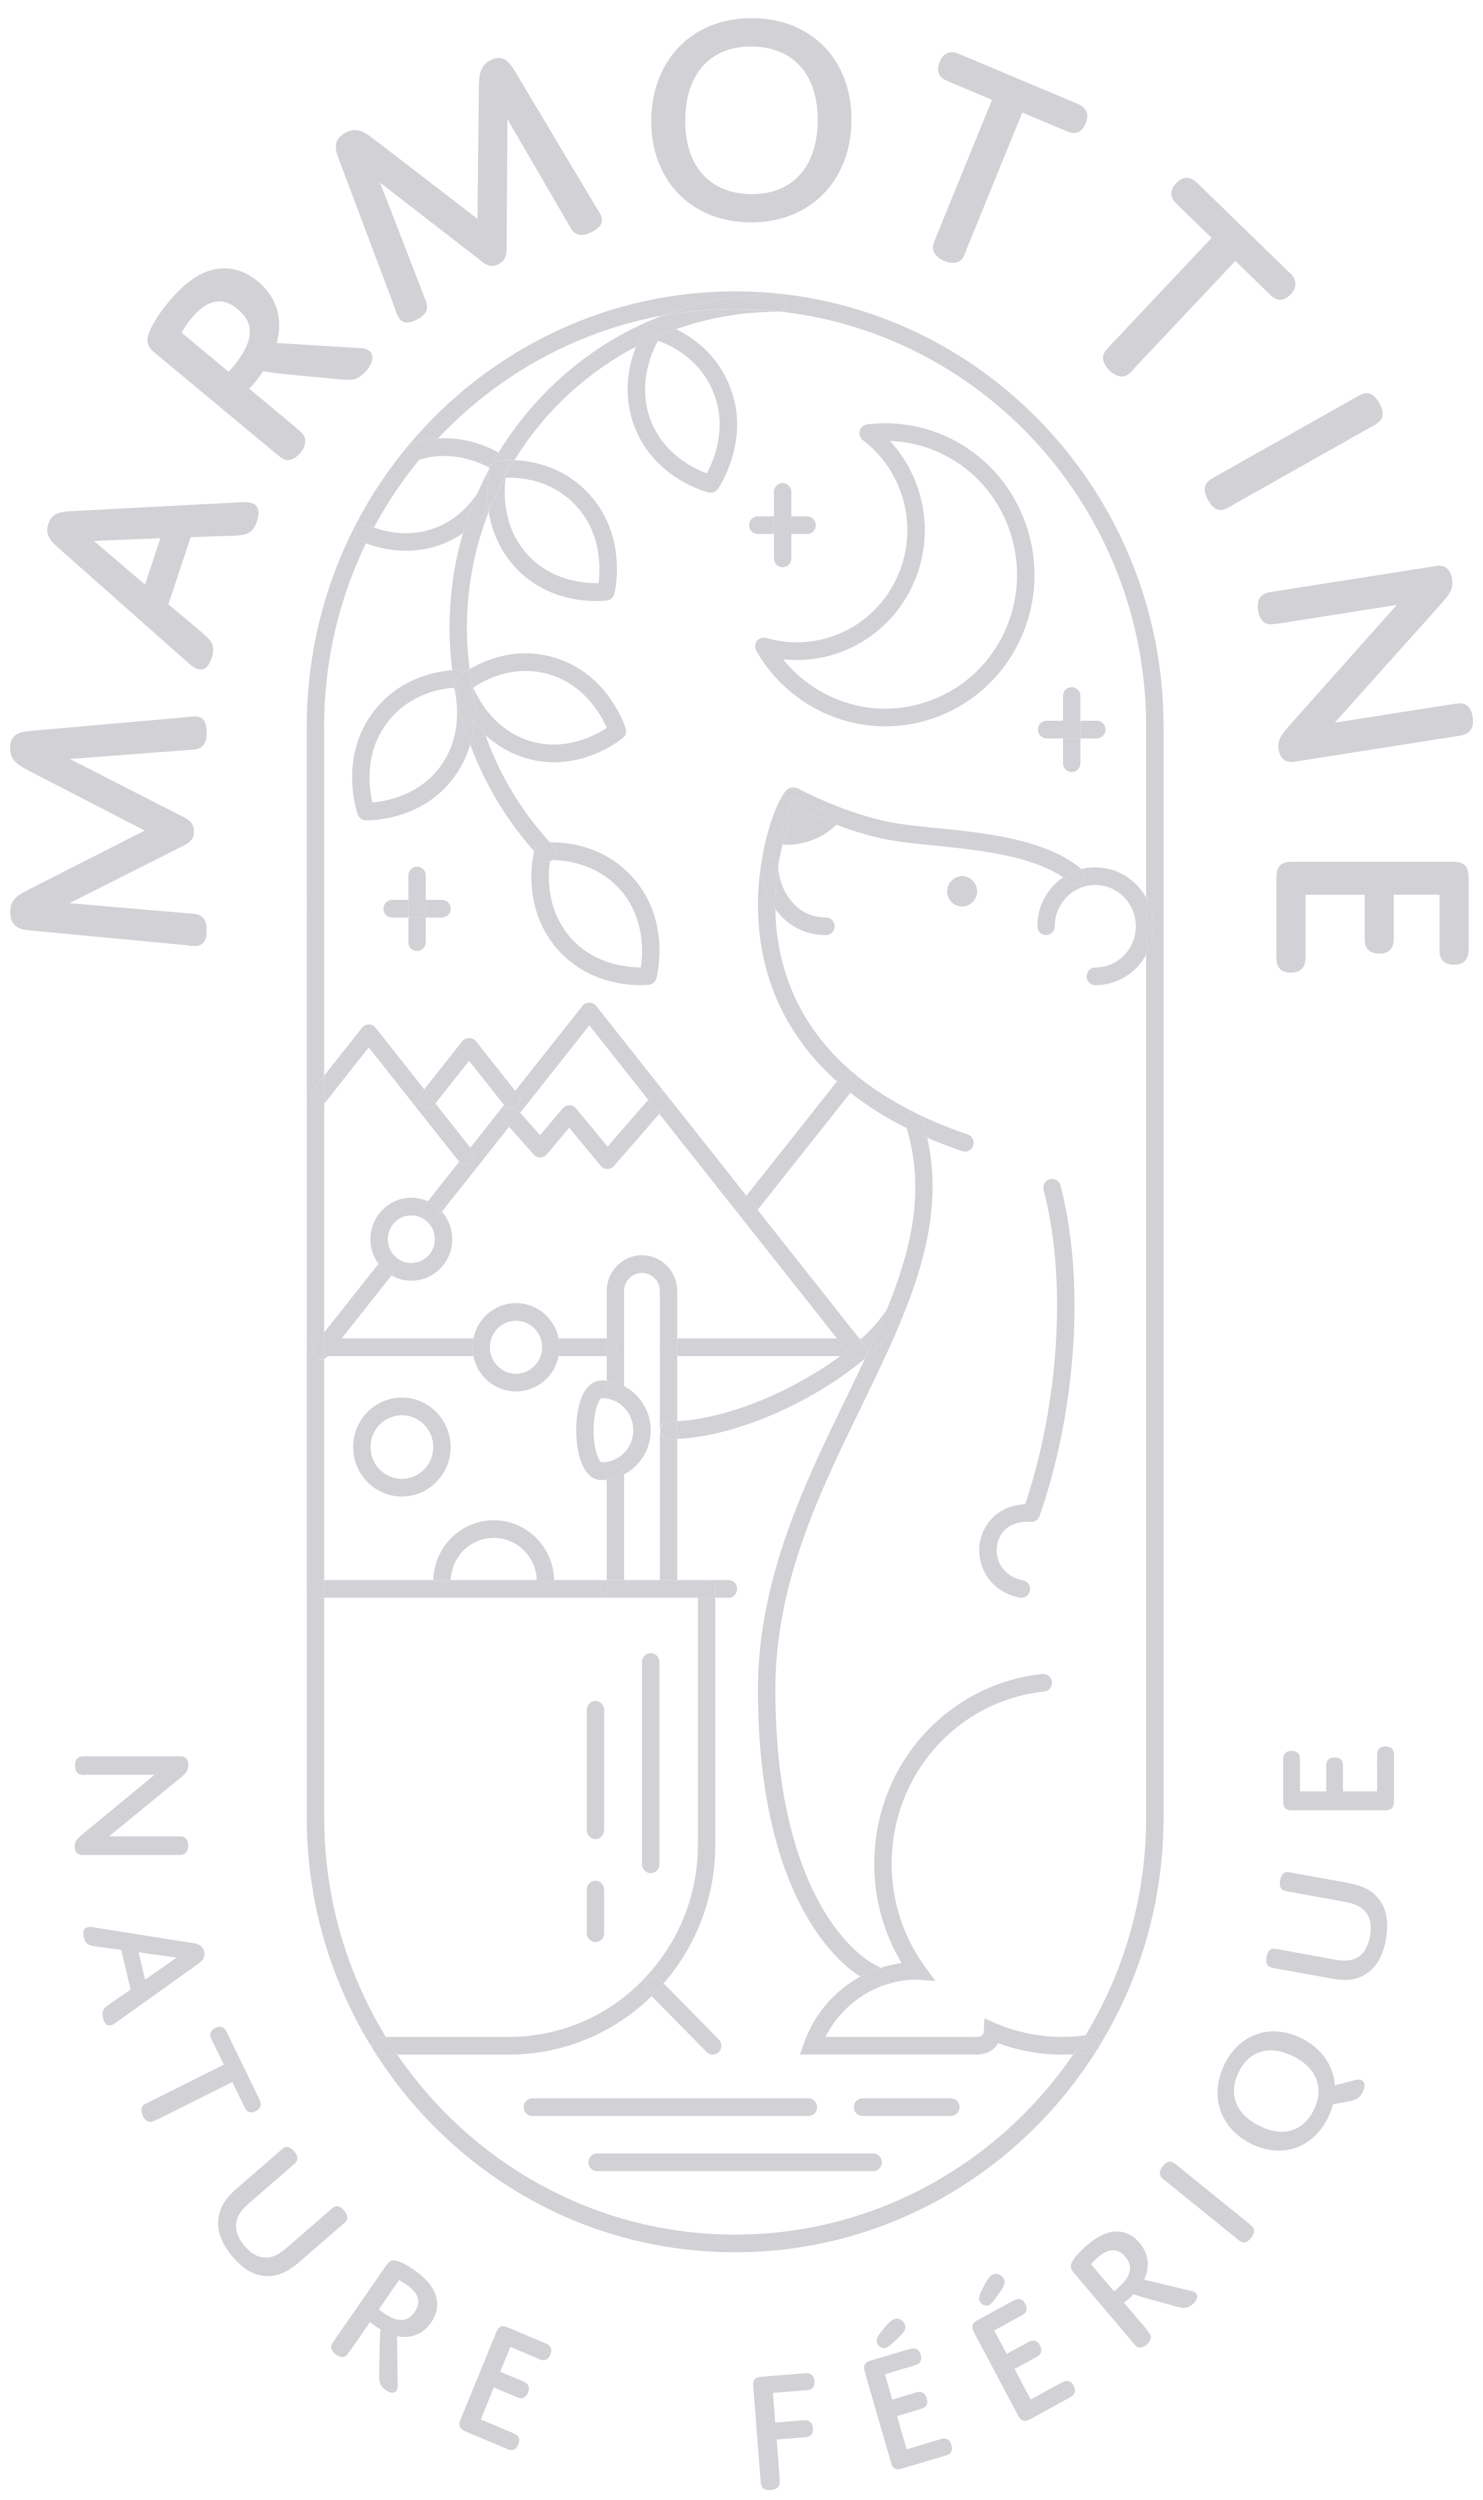 <svg xmlns="http://www.w3.org/2000/svg" width="70" height="118" fill="none"><g fill="#D2D2D6" clip-path="url(#a)"><path d="M1.33 36.36c-.476-.256-.854-.468-.854-1.051 0-.2.044-.44.241-.601.126-.1.296-.172.728-.211l7.26-.64c.153-.017.377-.044.52-.044.323 0 .53.211.53.756s-.207.784-.629.812l-5.83.44 5.157 2.635c.405.2.7.328.7.795 0 .429-.279.568-.7.768l-5.174 2.608 5.847.5c.405.028.63.229.63.796 0 .511-.197.728-.559.728a3.64 3.64 0 0 1-.449-.044l-7.33-.695c-.28-.028-.559-.073-.728-.256-.115-.111-.208-.312-.208-.612 0-.584.339-.784.854-1.05L6.832 39.2l-5.496-2.836-.006-.005zM9 25.354l-1.051 3.17 1.632 1.368c.366.322.613.556.41 1.162-.159.473-.394.617-.69.517-.104-.039-.202-.1-.4-.272l-6.038-5.345c-.46-.4-.761-.695-.58-1.234.175-.528.585-.567 1.188-.6l7.949-.418c.18-.01.356 0 .476.045.29.1.389.389.23.862-.18.556-.481.645-1.024.673l-2.107.072H9zM6.843 27.59l.728-2.186-3.137.128 2.41 2.058zm7.15-7.38c.208.172.356.3.405.484.039.2-.016.428-.202.656-.197.245-.422.367-.624.367-.192-.011-.34-.14-.548-.311l-5.639-4.688c-.334-.279-.586-.49-.3-1.135.13-.295.393-.74.804-1.246.454-.561 1.04-1.156 1.719-1.457.87-.383 1.768-.261 2.568.406.886.74 1.199 1.769.881 2.903l4.008.245c.448.028.766.4.251 1.034-.4.495-.728.479-1.22.44l-2.563-.24c-.574-.055-1.111-.15-1.111-.15s-.131.206-.34.467a2.596 2.596 0 0 1-.323.356l2.234 1.858v.01zm-3.203-2.664s.126-.133.28-.322c.81-1.001 1.04-1.897.159-2.625-.865-.723-1.61-.295-2.234.478a4.938 4.938 0 0 0-.427.617l2.223 1.852zM22.605 4.088c.017-.545.038-.984.553-1.246.175-.088.41-.155.635-.05.143.073.28.195.51.568l3.782 6.328c.082.134.208.328.269.45.142.295.049.579-.433.818-.482.24-.783.156-.996-.217l-2.973-5.116-.038 5.862c0 .456.021.784-.395.99-.377.188-.624 0-.99-.301L17.94 8.62l2.146 5.545c.153.384.076.673-.427.929-.455.228-.729.144-.887-.19a3.163 3.163 0 0 1-.159-.428l-2.628-6.984c-.098-.267-.186-.54-.098-.779.049-.15.18-.328.449-.462.514-.255.837-.038 1.308.312l4.894 3.765.066-6.256v.016zM35.575.857c2.874.05 4.664 2.13 4.615 4.877-.044 2.803-1.96 4.81-4.834 4.76-2.874-.05-4.665-2.13-4.615-4.877.049-2.802 1.96-4.81 4.834-4.76zm-.148 8.303c1.933.033 3.132-1.23 3.17-3.409.038-2.219-1.15-3.526-3.082-3.554-1.933-.033-3.132 1.23-3.17 3.41-.038 2.218 1.15 3.525 3.082 3.553zm10.194 2.642c-.104.25-.175.434-.34.534-.175.094-.432.094-.706-.017-.284-.122-.465-.306-.525-.5-.044-.19.033-.373.131-.623l2.644-6.485-1.992-.84c-.22-.094-.378-.155-.477-.322-.093-.144-.115-.356 0-.634s.269-.395.433-.434c.186-.044.345.006.564.1l5.436 2.286c.208.09.356.167.455.334.093.144.12.345.005.617-.115.278-.274.412-.438.445-.186.045-.34-.022-.547-.106l-2.01-.845-2.644 6.484.011.006zm7.916 5.594c-.186.195-.317.34-.509.373-.197.022-.438-.072-.651-.278-.225-.217-.329-.456-.312-.656.027-.195.158-.334.345-.534l4.779-5.072-1.56-1.518c-.17-.167-.296-.284-.329-.478-.033-.173.022-.373.225-.59.202-.217.388-.272.558-.245.186.028.318.134.493.3l4.254 4.133c.164.155.273.283.306.478.033.172-.01.361-.213.578-.203.217-.4.284-.57.256-.186-.028-.312-.145-.47-.3l-1.572-1.524-4.78 5.072.006.005zm4.621 6.462c-.23.133-.416.234-.607.211-.198-.033-.373-.183-.526-.467-.164-.3-.192-.528-.12-.717.082-.178.262-.278.498-.412l6.58-3.709c.23-.133.406-.228.592-.206.197.034.372.184.536.479.159.283.186.511.11.7-.082.178-.252.273-.487.406l-6.581 3.71.005.005zm2.195 5.567c-.262.04-.454.072-.624-.017-.17-.088-.3-.283-.344-.595-.05-.322.016-.55.153-.683.137-.14.328-.167.591-.212l7.676-1.207c.4-.06.662.156.733.618.082.534-.191.795-.613 1.279l-4.922 5.5 5.552-.873c.262-.04.443-.067.613.016.17.084.301.284.345.595.049.323-.017.534-.154.673-.136.14-.312.178-.574.223l-7.703 1.212c-.4.061-.663-.156-.729-.59-.07-.461.16-.728.608-1.234l4.966-5.578-5.568.879-.006-.006zm5.437 12.808v1.98c0 .227-.017.4-.126.555-.099.145-.268.24-.558.24-.29 0-.477-.1-.575-.24-.115-.155-.115-.328-.115-.556v-1.98h-2.792v2.876c0 .228-.017.4-.126.556-.099.144-.268.244-.559.244-.29 0-.476-.1-.575-.244-.114-.156-.114-.328-.114-.556v-3.676c0-.568.224-.757.744-.757h7.583c.547 0 .744.212.744.757v3.303c0 .228-.016.4-.126.556-.098.145-.268.24-.558.24-.29 0-.477-.1-.575-.24-.115-.156-.115-.328-.115-.556v-2.508H65.79v.006zM4.045 83.774c-.153 0-.268 0-.355-.067-.088-.067-.148-.189-.148-.372 0-.184.055-.312.148-.379.087-.066.202-.066.355-.066h4.479c.235 0 .367.15.367.417 0 .311-.181.433-.46.673l-3.285 2.69h3.241c.153 0 .257 0 .345.067.087.067.148.189.148.373 0 .183-.055.305-.148.367-.088.066-.192.072-.345.072H3.892c-.235 0-.367-.15-.367-.4 0-.273.154-.4.455-.651l3.318-2.736H4.045v.01zM6.165 93.9l-.444-1.874-1.21-.161c-.274-.045-.47-.078-.553-.44-.065-.278.006-.422.18-.467a.671.671 0 0 1 .275.006l4.566.723c.344.05.58.1.657.423.076.311-.115.461-.4.661L5.48 95.457a.806.806 0 0 1-.246.128c-.175.045-.307-.066-.372-.344-.077-.329.038-.468.295-.646l1.008-.695zm.377-1.763.307 1.296 1.489-1.04-1.801-.25.005-.006zm.843 7.908c-.137.067-.24.123-.345.1-.11-.027-.224-.127-.295-.278-.077-.16-.088-.311-.044-.417.05-.1.153-.15.29-.217l3.575-1.79-.553-1.135c-.06-.122-.104-.211-.082-.322.016-.1.082-.2.235-.273.154-.078.263-.066.35-.022.1.05.149.139.209.261l1.5 3.092c.055.117.093.212.077.323-.017.1-.077.194-.23.272-.154.078-.274.073-.356.023-.099-.05-.143-.14-.197-.256l-.553-1.14-3.575 1.79-.006-.011zm5.18 6.507c.449-.011.793-.311 1.056-.539l1.96-1.702c.115-.1.203-.178.312-.183.115 0 .23.061.35.205.121.145.165.267.143.384-.027.111-.11.184-.23.284l-1.916 1.662c-.389.334-.893.773-1.615.762-.548 0-1.106-.272-1.659-.934-.586-.701-.728-1.296-.651-1.813.104-.728.558-1.123.99-1.501l1.917-1.663c.114-.1.202-.178.312-.184.115 0 .23.061.355.212.12.144.165.267.143.383-.027.112-.11.184-.23.284l-1.96 1.702c-.263.228-.608.528-.69.978-.055.351.071.729.389 1.107.323.378.662.562 1.013.556h.01zm3.941 4.421c-.087.128-.153.223-.257.256-.11.034-.24.006-.383-.094-.148-.106-.225-.234-.236-.351 0-.111.066-.205.154-.333l2.42-3.493c.142-.205.251-.361.63-.222.174.061.432.2.738.417.34.239.701.562.898.945.252.49.225 1.024-.12 1.519-.384.55-.953.778-1.61.639l.033 2.352c0 .267-.192.462-.575.189-.296-.211-.301-.405-.301-.695l.027-1.507c.006-.339.039-.656.039-.656s-.12-.067-.28-.178a1.373 1.373 0 0 1-.213-.172l-.958 1.384h-.006zm1.375-1.985s.082.067.191.15c.602.428 1.117.529 1.495-.016.372-.54.098-.957-.367-1.285-.192-.139-.367-.222-.367-.222l-.952 1.379v-.006zm5.737 2.953 1.04.439c.12.05.208.095.263.189.055.084.066.2 0 .356-.066.161-.159.234-.252.256-.11.028-.197-.011-.317-.061l-1.04-.44-.62 1.508 1.512.639c.12.05.208.095.262.189.055.084.066.2 0 .356-.065.156-.158.234-.251.256-.11.028-.198-.011-.318-.061l-1.927-.812c-.301-.128-.345-.289-.23-.567l1.68-4.105c.121-.294.28-.356.56-.233l1.735.734c.12.05.208.094.262.189.055.083.066.2 0 .356-.065.156-.158.233-.251.256-.11.028-.197-.011-.318-.061l-1.314-.557-.482 1.168.006.006zm13.178 5.038c.01.156.022.273-.039.367-.066.095-.197.161-.367.178-.175.017-.317-.033-.4-.117-.07-.083-.081-.2-.092-.356l-.345-4.448c-.022-.273.098-.401.4-.429l2.009-.161c.131-.011.224-.011.317.05.088.05.148.145.164.317.011.173-.032.284-.109.345-.082.072-.18.078-.312.089l-1.538.122.109 1.402 1.297-.106c.132-.011.225-.011.318.05.088.05.148.145.164.317.017.172-.032.284-.11.345-.081.072-.18.078-.306.089l-1.297.105.142 1.836-.005.005zm5.321-3.726 1.079-.323c.126-.039.219-.056.323-.017.093.034.175.112.224.278.05.167.022.284-.038.362-.066.089-.159.117-.285.156l-1.078.322.454 1.568 1.566-.467c.126-.039.219-.055.323-.016.093.033.175.111.224.278.05.166.022.283-.038.361-.066.089-.159.117-.285.156l-2.004.595c-.312.094-.449 0-.53-.295l-1.233-4.265c-.087-.306 0-.451.29-.54l1.802-.534c.126-.039.219-.055.323-.016.093.033.175.111.224.278.05.167.022.283-.038.361-.066.089-.159.117-.285.156l-1.363.406.35 1.212-.005-.016zm.225-2.859c-.329.312-.455.389-.537.417-.18.056-.356-.067-.41-.256-.05-.172.032-.3.306-.639.219-.273.367-.417.531-.467.263-.078.444.139.493.3.054.195-.077.356-.378.645h-.005zm5.168.707.99-.54c.116-.061.203-.1.313-.089.098.012.191.073.273.223.083.15.083.272.039.361-.05.1-.132.15-.247.212l-.99.539.76 1.44 1.44-.784c.115-.061.203-.1.312-.089.099.011.192.073.274.223.082.15.082.272.038.361-.049.1-.131.15-.246.212l-1.834 1.006c-.285.156-.438.089-.58-.178l-2.075-3.909c-.148-.284-.099-.44.175-.59l1.653-.901c.115-.061.203-.1.312-.089.099.011.192.073.274.223.082.15.082.272.038.361-.049.1-.13.15-.246.212l-1.254.684.592 1.112h-.011zm-.367-2.842c-.257.378-.361.478-.438.523-.164.089-.361.011-.454-.161-.083-.162-.033-.301.17-.69.158-.311.273-.484.42-.567.242-.134.466.044.543.189.098.178 0 .361-.241.706zm6.997 1.718c.098.117.175.206.18.317 0 .117-.055.24-.18.351-.137.117-.274.167-.39.144-.109-.027-.18-.111-.278-.233l-2.743-3.237c-.164-.194-.285-.333-.06-.673.104-.155.295-.378.58-.628.312-.273.706-.551 1.117-.656.53-.128 1.029.033 1.418.489.432.512.509 1.129.219 1.741l2.255.539c.252.061.394.3.044.612-.274.239-.46.2-.739.128l-1.434-.395c-.318-.089-.62-.2-.62-.2s-.092.105-.24.233-.219.167-.219.167l1.09 1.279v.022zm-1.56-1.835s.081-.061.185-.155c.559-.49.778-.974.35-1.474-.42-.495-.886-.328-1.313.044a2.96 2.96 0 0 0-.301.312l1.084 1.273h-.006zm6.361-3.203c.12.095.214.173.246.284.022.117-.016.239-.131.389-.12.156-.235.223-.35.223-.11 0-.203-.084-.323-.178l-3.395-2.747c-.12-.095-.208-.167-.235-.279-.022-.116.01-.239.137-.394.115-.15.23-.212.345-.217.11 0 .197.078.317.172l3.395 2.747h-.006zm-1.15-7.497c.734-1.507 2.245-1.94 3.646-1.24.942.473 1.506 1.285 1.572 2.219l.766-.2c.28-.073.405-.09.493-.045.142.073.208.24.055.556-.148.312-.34.39-.756.462l-.646.122s-.071.295-.23.617c-.734 1.508-2.245 1.941-3.646 1.241-1.43-.718-1.988-2.225-1.248-3.737l-.006.005zm4.227 2.13c.492-1.018.142-1.963-.97-2.52-1.133-.566-2.09-.26-2.584.757-.492 1.018-.142 1.963.97 2.519 1.133.568 2.09.262 2.584-.756zm2.431-9.342c-.29-.345-.74-.428-1.079-.49l-2.54-.461c-.153-.028-.263-.05-.34-.128-.076-.089-.098-.217-.065-.406.033-.184.104-.3.202-.356.099-.05.209-.028.362 0l2.485.45c.504.095 1.155.212 1.604.785.345.428.488 1.04.34 1.896-.159.907-.526 1.39-.97 1.663-.618.378-1.204.272-1.773.167l-2.486-.45c-.153-.029-.262-.05-.339-.129-.077-.089-.099-.217-.066-.411.033-.184.104-.3.203-.356.098-.05.208-.028.361 0l2.54.461c.34.062.789.145 1.183-.077.301-.178.51-.518.597-1.013.087-.495.005-.873-.214-1.15l-.005.005zm-1.851-5.683v-1.14c0-.134.005-.228.071-.323.055-.083.154-.139.323-.139.17 0 .274.056.334.14.066.088.066.188.066.322v1.14h1.61V82.89c0-.134.005-.228.07-.323.055-.083.154-.139.324-.139s.273.056.334.14c.065.088.065.188.065.322v2.118c0 .329-.131.434-.427.434h-4.374c-.318 0-.427-.122-.427-.433V83.1c0-.133.005-.228.071-.323.055-.083.153-.139.323-.139s.274.056.334.14c.066.088.066.189.066.322v1.446h1.248-.011zM54.922 34.29v51.474c0 3.971-1.111 7.68-3.044 10.822a.397.397 0 0 0 .022-.211.407.407 0 0 0-.47-.345c-.066.011-.127.022-.192.028A19.793 19.793 0 0 0 54.1 85.764V45.051c.214-.395.334-.85.334-1.334 0-.484-.12-.94-.334-1.335v-8.091c0-10.144-7.582-18.519-17.295-19.587a.416.416 0 0 0-.087-.823v-.027c10.205 1.034 18.203 9.804 18.203 20.437z"/><path d="M54.101 42.382c.214.395.334.856.334 1.335 0 .478-.12.94-.334 1.334v-2.669z"/><path d="M54.101 42.382v2.669a2.732 2.732 0 0 1-2.398 1.446c-.23 0-.41-.19-.41-.417 0-.228.18-.417.41-.417 1.051 0 1.91-.873 1.91-1.947 0-1.073-.859-1.946-1.91-1.946s-1.916.873-1.916 1.946a.413.413 0 0 1-.41.417.413.413 0 0 1-.411-.417 2.77 2.77 0 0 1 1.22-2.308c.127.084.242.173.351.267a.415.415 0 0 0 .531-.64c-.005-.005-.016-.01-.022-.016a2.63 2.63 0 0 1 .657-.083 2.73 2.73 0 0 1 2.398 1.446zM51.9 96.375a.396.396 0 0 1-.021.211c-.033.056-.06.1-.094.15a.4.4 0 0 1-.224.117 7.93 7.93 0 0 1-.898.1c.203-.294.394-.59.575-.895.066-.006.126-.017.192-.028a.407.407 0 0 1 .47.345zm-.114.361.093-.144a.313.313 0 0 1-.093.144zm-.017-62.718c.224 0 .41.184.41.417a.413.413 0 0 1-.41.418h-.772v-.835h.772z"/><path d="M51.56 96.853a.4.4 0 0 0 .225-.117C48.2 102.48 41.881 106.3 34.7 106.3c-7.183 0-13.408-3.77-17.01-9.448a.413.413 0 0 0 .284.116h.778c3.503 5.133 9.345 8.498 15.948 8.498 6.602 0 12.46-3.376 15.964-8.514.301-.017.602-.05.898-.1zm-.492-55.817a.415.415 0 0 1-.531.64 3.45 3.45 0 0 0-.35-.267 2.52 2.52 0 0 1 .86-.39c.005.006.016.012.021.017zm-.071-6.184v1.168c0 .228-.18.417-.41.417a.414.414 0 0 1-.411-.417v-1.168h.821z"/><path d="M50.997 34.018h-.821v.835h.821v-.835zm0-1.168v1.168h-.821V32.85c0-.234.186-.417.41-.417.225 0 .411.183.411.417zm.241 63.208c-.18.306-.372.6-.575.896a8.746 8.746 0 0 1-3.547-.523 1.01 1.01 0 0 1-.208.256c-.285.25-.652.283-.833.283-.06 0-.098 0-.114-.005h-8.202l.197-.556a5.735 5.735 0 0 1 2.656-3.12c.076.05.125.078.142.083.142.095.504.306.74.35a.31.31 0 0 0 .07.006c.05 0 .093-.011.137-.022a4.94 4.94 0 0 0-2.737 2.43h7.04c.11.006.285-.005.367-.083.017-.017.06-.056.066-.19l.027-.6.548.234a7.97 7.97 0 0 0 4.226.561zm-.191-55.039a2.52 2.52 0 0 0-.86.39c-1.522-1.035-4.035-1.29-6.077-1.502-.958-.095-1.867-.19-2.562-.35a15.729 15.729 0 0 1-2.075-.635c.082-.072.148-.15.213-.227l-2.222-1.118-.833 2.235c.099.023.203.04.307.045-.077.306-.142.64-.203 1a.411.411 0 0 0-.405-.41c-.202.016-.361.138-.4.322.285-1.891.92-3.276 1.243-3.515a.479.479 0 0 1 .471-.05l.066.033c1.374.701 2.726 1.207 4.024 1.508.64.15 1.522.239 2.458.333 2.31.234 5.19.528 6.855 1.941zm-.992 14.931c1.16 4.427.772 10.55-.985 15.6a.401.401 0 0 1-.41.278c-1.09-.067-1.534.584-1.605 1.162-.077.64.274 1.407 1.232 1.596a.422.422 0 0 1 .328.49.417.417 0 0 1-.405.333c-.027 0-.049 0-.076-.005-1.413-.278-2.02-1.474-1.895-2.514.115-.906.833-1.84 2.152-1.896 1.62-4.85 1.965-10.633.87-14.832a.414.414 0 0 1 .29-.506.405.405 0 0 1 .504.295zm.121-21.932v.835h-.767a.417.417 0 0 1 0-.835h.767z"/><path d="M49.656 79.38a.416.416 0 0 1-.367.456c-4.106.434-7.2 3.932-7.2 8.125 0 1.746.532 3.409 1.54 4.81l.525.729-.887-.067a4.51 4.51 0 0 0-1.566.278.423.423 0 0 0 .257-.311.422.422 0 0 0-.312-.495l-.076-.028c.317-.106.651-.183.99-.228a9.032 9.032 0 0 1-1.291-4.688c0-4.621 3.41-8.475 7.933-8.953a.424.424 0 0 1 .454.372zM44.92 20.722c3.477 1.752 4.9 6.056 3.176 9.587a7.05 7.05 0 0 1-4.063 3.598 6.998 6.998 0 0 1-2.25.373c-1.073 0-2.14-.25-3.126-.75a7.073 7.073 0 0 1-2.956-2.81.416.416 0 0 1 .47-.612c2.426.707 4.994-.444 6.11-2.73 1.123-2.29.471-5.066-1.549-6.6a.42.42 0 0 1-.148-.44.418.418 0 0 1 .345-.311 7.021 7.021 0 0 1 3.991.695zm2.437 9.215c1.527-3.12.268-6.918-2.798-8.47a6.204 6.204 0 0 0-2.557-.656 6.202 6.202 0 0 1 1.019 6.935c-1.14 2.33-3.58 3.642-6.056 3.37a6.233 6.233 0 0 0 2.059 1.668 6.078 6.078 0 0 0 4.747.328 6.179 6.179 0 0 0 3.586-3.175zm-1.676 23.606a.418.418 0 0 1-.131.812c-.044 0-.088-.011-.132-.022-.585-.2-1.133-.412-1.653-.64a10.71 10.71 0 0 0-.236-.873.417.417 0 0 0-.268-.267c.745.362 1.55.696 2.42.99zm-.268-12.19c.394 0 .706.323.706.723a.706.706 0 1 1-1.413 0c0-.395.318-.723.707-.723zm-.537 57.68a.417.417 0 0 1 0 .834h-4.16a.413.413 0 0 1-.411-.417c0-.233.186-.417.41-.417h4.161zm-1.111-45.34c.64 2.859-.006 5.606-1.133 8.387a.418.418 0 0 0-.176-.468.417.417 0 0 0-.569.14c-.005 0-.01.016-.016.022 1.182-2.898 1.79-5.645.925-8.531.312.156.635.306.969.45z"/><path d="M43.53 52.82c.093.294.17.584.235.873a19.683 19.683 0 0 1-.97-.45l-.048-.167a.421.421 0 0 1 .262-.529.389.389 0 0 1 .252.006c.12.039.225.133.268.267z"/><path d="M43.261 52.548a.43.43 0 0 0-.252 0 .421.421 0 0 0-.262.528l.049.167a15.375 15.375 0 0 1-2.655-1.668l.252-.323a.431.431 0 0 0 0-.523c.82.679 1.779 1.285 2.868 1.819zm-.804 9.064a.42.42 0 0 1 .175.467.315.315 0 0 1-.044.111s0 .006-.005.006c-.285.467-.696.95-1.2 1.435.006-.017.006-.028.006-.045a.422.422 0 0 0-.153-.322c.224-.5.443-1.001.635-1.49.005 0 .01-.017.016-.023a.417.417 0 0 1 .57-.139zm-.81 31.293a.422.422 0 0 1 .054.8.54.54 0 0 1-.137.023c-.022 0-.049 0-.07-.005-.236-.045-.597-.256-.74-.35-.016 0-.066-.034-.142-.084.306-.167.624-.306.958-.412.033.011.06.023.077.028z"/><path d="M41.383 63.63c.504-.483.915-.967 1.2-1.434-.564 1.39-1.243 2.791-1.939 4.22-1.987 4.088-4.045 8.32-4.045 13.325 0 10.5 4.505 12.88 4.55 12.902a8.1 8.1 0 0 0 .42.233 5.421 5.421 0 0 0-.958.412c-.815-.495-4.834-3.47-4.834-13.547 0-1.49.181-2.93.488-4.315.755-3.437 2.266-6.546 3.646-9.382.317-.656.63-1.301.925-1.93.05-.033.093-.072.137-.11h.005a.416.416 0 0 0 .405-.373zm.487-1.856c-.19.49-.41.99-.634 1.49a.387.387 0 0 0-.258-.095h-.306c.515-.472.925-.945 1.199-1.395z"/><path d="M41.389 63.587s0 .027-.006.044c-.131.122-.268.25-.41.373h-.082c.12-.25.23-.495.345-.74a.423.423 0 0 1 .153.323zm-.175 38.049c.23 0 .41.189.41.417 0 .228-.18.417-.41.417h-13.03a.413.413 0 0 1-.41-.417c0-.233.186-.417.41-.417h13.03z"/><path d="M41.236 63.265c-.115.244-.224.489-.345.74h-.077a.43.43 0 0 0 0-.518l-.202-.256s.044-.044.066-.061h.306c.099 0 .186.033.257.095h-.005zm-.263.739c.142-.122.279-.25.41-.373a.416.416 0 0 1-.405.373h-.005z"/><path d="M40.973 64.004a1.2 1.2 0 0 1-.137.11c.022-.038.038-.077.055-.11h.082z"/><path d="M40.814 64.004h.077c-.017.033-.033.072-.055.11-2.261 1.914-5.869 3.649-8.87 3.8v-.84c2.525-.134 5.569-1.502 7.693-3.07h.509a.407.407 0 0 0 .318.16.37.37 0 0 0 .257-.094.375.375 0 0 0 .066-.066h.005zm-.006-.518c.12.15.12.367 0 .518h-.651l-.192-.245c.225-.172.438-.35.635-.528l.203.255h.005z"/><path d="M40.809 64.004a.375.375 0 0 1-.066.066.37.37 0 0 1-.257.095.419.419 0 0 1-.318-.156h-.005l.646-.005zm-.137-.834s-.044.039-.066.061l-.05-.061h.116z"/><path d="m40.557 63.17.05.061c-.198.178-.411.356-.636.529l-.465-.59h1.051zm-4.797-6.068 4.797 6.068h-1.052l-4.593-5.806.066.066a.403.403 0 0 0 .257.09c.12 0 .241-.05.318-.156l.208-.262zm4.633-6.373a.431.431 0 0 1 0 .523l-.252.322a10.16 10.16 0 0 1-.635-.534l.246-.311a.403.403 0 0 1 .515-.106c.005 0 .01.006.016.011.028.028.055.05.088.072.01.006.016.017.022.023z"/><path d="M40.37 50.707a.556.556 0 0 1-.087-.072c.016.006.027.017.044.028a.169.169 0 0 1 .043.044zm-.4 13.053.192.244h-.503c.11-.083.208-.161.312-.245zm.297-13.136a.403.403 0 0 0-.515.105l-.246.312c-2.382-2.12-3.296-4.55-3.597-6.54a12.386 12.386 0 0 1 .005-3.632c0 .707.252 1.452.684 2.036.011.767.1 1.59.313 2.424.52 2.075 1.642 3.843 3.356 5.295zm-.127.951-4.379 5.527-.531-.667 4.276-5.394c.202.183.41.361.635.534z"/><path d="m39.505 63.17.466.59c-.104.083-.203.16-.312.244h-7.692v-.834h7.538zm.181-24.475a2.053 2.053 0 0 1-.213.228c-.63-.234-1.27-.512-1.91-.829-.165.306-.422.923-.625 1.763a1.863 1.863 0 0 1-.307-.044l.833-2.236 2.222 1.118zM38.98 43.3a.417.417 0 0 1 0 .834 2.86 2.86 0 0 1-2.086-.873 2.604 2.604 0 0 1-.295-.356c-.017-.734.038-1.418.137-2.036 0 .629.29 1.34.744 1.802.405.417.914.629 1.5.629zm-.821 55.733c.23 0 .41.19.41.417 0 .228-.18.417-.41.417h-13.03a.413.413 0 0 1-.41-.417c0-.233.185-.417.41-.417h13.03zM38.11 24.37a.417.417 0 0 1 0 .833h-.756v-.834h.755z"/><path d="M37.562 38.094c.64.317 1.281.596 1.91.829-.65.662-1.663 1.018-2.534.934.203-.84.46-1.457.624-1.763zm-.208-12.89v1.15a.417.417 0 0 1-.41.418.417.417 0 0 1-.411-.417v-1.151h.82zm0-.834h-.821v.833h.82v-.834zm0-1.152v1.151h-.821v-1.151c0-.228.186-.417.41-.417.225 0 .41.189.41.417zm-.224-8.92c0 .2-.143.367-.324.406a19.101 19.101 0 0 0-5.557.195 15.19 15.19 0 0 1 5.475-1.018c.225 0 .41.19.41.417h-.005z"/><path d="M36.801 14.704a.385.385 0 0 1-.082.011c-1.686 0-3.301.29-4.807.824-.52-.25-.909-.34-.947-.35a.4.4 0 0 0-.422.16c-.027.034-.29.412-.525 1.018a14.755 14.755 0 0 0-5.732 5.35h-.334a.374.374 0 0 0-.143-.178 4.03 4.03 0 0 0-.279-.172c1.79-2.931 4.495-5.228 7.714-6.462a19.101 19.101 0 0 1 5.557-.195v-.006zm-.066 26.154v.011a11.322 11.322 0 0 0-.137 2.035 3.508 3.508 0 0 1-.684-2.035c0-.039.005-.072.017-.1.038-.184.197-.306.4-.323.218 0 .404.184.404.412z"/><path d="M36.719 13.854v.027a15.19 15.19 0 0 0-5.475 1.018c-4.122.756-7.796 2.842-10.572 5.8a4.625 4.625 0 0 0-1.171.228.395.395 0 0 0-.208.156l-.039-.033c3.712-4.46 9.258-7.297 15.445-7.297.684 0 1.357.034 2.02.1zm-.186 10.516v.833h-.756a.417.417 0 0 1 0-.834h.756zm-.772 32.732-.208.262a.386.386 0 0 1-.318.155.403.403 0 0 1-.257-.089l-.066-.066a.44.44 0 0 1 0-.523l.318-.406.531.667z"/><path d="m35.23 56.435-.318.407a.44.44 0 0 0 0 .522l-3.794-4.793.323-.373a.424.424 0 0 0 .039-.506l3.75 4.743zm-.438 18.557c0 .028 0 .055-.011.083a.398.398 0 0 1-.4.334h-.618v-.417a.413.413 0 0 0-.41-.417h1.028c.23 0 .41.189.41.417zm-.302-56.646c.22.596.302 1.168.302 1.697 0 1.701-.865 2.97-.909 3.036a.426.426 0 0 1-.34.178.3.3 0 0 1-.092-.017c-.11-.022-2.6-.662-3.52-3.158-.553-1.49-.258-2.842.087-3.715.608-.323 1.243-.6 1.894-.829.833.406 1.999 1.235 2.579 2.808zm-1.127 3.993c.312-.578.958-2.074.356-3.698a4.033 4.033 0 0 0-1.336-1.83 4.52 4.52 0 0 0-1.325-.728c-.312.573-.963 2.063-.361 3.71.602 1.629 2.053 2.324 2.666 2.546zm.569 73.919a.424.424 0 0 1 0 .59.427.427 0 0 1-.29.122.407.407 0 0 1-.29-.122l-2.595-2.636c.202-.19.388-.39.57-.6l2.605 2.646zm-.169-20.848v11.66a9.964 9.964 0 0 1-2.437 6.54l-.17-.172a.399.399 0 0 0-.58 0l-.115-.111a9.092 9.092 0 0 0 2.48-6.257V75.41h.822z"/><path d="M33.763 74.992v.417h-1.796v-.834h1.385c.23 0 .41.189.41.417zm-1.796-.417v.834H28.73a.253.253 0 0 1-.093-.017v-.8s.06-.017.093-.017h3.236z"/><path d="M31.967 67.913v6.663h-.822v-7.068c0 .228.187.417.411.417.137 0 .274-.006.41-.011z"/><path d="M31.967 67.074v.84c-.137 0-.274.01-.41.01a.417.417 0 0 1 0-.833c.136 0 .273-.006.41-.017z"/><path d="M31.967 64.003v3.07a5.075 5.075 0 0 1-.41.017.413.413 0 0 0-.412.417v-3.92c0 .227.187.416.411.416h.41z"/><path d="M31.967 63.17v.834h-.41a.417.417 0 0 1 0-.834h.41z"/><path d="M31.967 60.933v2.236h-.41a.417.417 0 0 0-.411.417v-2.653a.85.85 0 0 0-.844-.856.85.85 0 0 0-.843.856v4.488a2.289 2.289 0 0 0-.82-.256v-1.162h.092a.417.417 0 0 0 0-.834h-.093v-2.236c0-.928.745-1.69 1.664-1.69.92 0 1.665.762 1.665 1.69zm-.487-9.241a.424.424 0 0 1-.039.506l-.323.372-.52-.661.23-.262a.41.41 0 0 1 .58-.039c.028.028.05.056.072.084z"/><path d="m28.134 47.465 3.274 4.143a.41.41 0 0 0-.58.04l-.23.26-2.781-3.514-3.263 4.126-.115-.128a.344.344 0 0 0-.126-.094c.027-.017.055-.034.077-.05a.421.421 0 0 0 .065-.59l-.136-.172 3.18-4.02a.41.41 0 0 1 .318-.145c.12 0 .24.05.317.144zm3.023 45.973.17.173a7.33 7.33 0 0 1-.57.6l-.18-.183a.414.414 0 0 1 0-.59.399.399 0 0 1 .58 0zm-.033-14.998v9.549c0 .228-.18.417-.41.417a.414.414 0 0 1-.411-.417V78.44c0-.233.186-.417.41-.417.225 0 .41.184.41.417z"/><path d="m30.598 51.908.52.662-2.14 2.464a.408.408 0 0 1-.307.139h-.006a.403.403 0 0 1-.312-.15l-1.483-1.797-1.062 1.257a.414.414 0 0 1-.307.145h-.005a.4.4 0 0 1-.307-.14l-1.16-1.306.525-.662.936 1.057 1.073-1.268a.398.398 0 0 1 .312-.145c.12 0 .236.056.312.145l1.49 1.807 1.921-2.208zm-.64-10.388c1.708 2.018 1.05 4.549 1.024 4.654a.42.42 0 0 1-.35.306c-.023 0-.17.017-.406.017a5.693 5.693 0 0 1-2.058-.39 4.82 4.82 0 0 1-1.906-1.367c-1.566-1.858-1.16-4.088-1.05-4.572.109.128.224.25.338.373a.403.403 0 0 0 .296.128c.038 0 .071 0 .11-.017-.093.684-.165 2.247.925 3.543 1.111 1.318 2.71 1.462 3.367 1.462.098-.656.197-2.28-.914-3.598a4.004 4.004 0 0 0-1.878-1.24 4.818 4.818 0 0 0-1.38-.228.13.13 0 0 0 .055-.039.43.43 0 0 0 .01-.59 3.305 3.305 0 0 1-.185-.205c.794-.017 2.633.144 4.002 1.763zm1.007-26.332c.038.01.427.1.947.35-.651.228-1.286.506-1.894.829.235-.607.498-.985.526-1.018a.4.4 0 0 1 .421-.161zm-.389 78.84.181.184a9.598 9.598 0 0 1-6.734 2.758h-5.272c-.186-.273-.367-.55-.537-.834h5.81a8.785 8.785 0 0 0 6.437-2.809l.115.112a.414.414 0 0 0 0 .59zM29.46 65.421a2.35 2.35 0 0 1 1.253 2.086c0 .906-.51 1.69-1.254 2.08a.416.416 0 0 0-.41-.412c-.225 0-.41.19-.41.417v.25a3.373 3.373 0 0 1-.242.012c-.881 0-1.199-1.263-1.199-2.347 0-.556.082-1.079.225-1.474.279-.762.733-.879.974-.879.082 0 .165.006.241.012v.522c0 .167.104.317.246.384a1.426 1.426 0 0 0-.487-.083c-.076 0-.377.472-.377 1.518 0 1.045.3 1.512.377 1.512.827 0 1.495-.678 1.495-1.512 0-.662-.416-1.224-.991-1.435a.321.321 0 0 0 .148.034c.224 0 .41-.19.41-.418v-.267zm.076-31.041c.05.16 0 .339-.131.444-.066.062-1.402 1.152-3.252 1.152a4.52 4.52 0 0 1-1.347-.2 4.846 4.846 0 0 1-1.894-1.085h-.006a14.937 14.937 0 0 1-.739-3.109c.777-.456 2.25-1.073 4.018-.54 1.26.38 2.092 1.185 2.606 1.914.52.728.729 1.374.745 1.43v-.006zm-.892-.028c-.269-.6-1.057-2.024-2.694-2.514a3.886 3.886 0 0 0-1.144-.172c-1.155 0-2.059.511-2.464.79.258.6 1.035 2.024 2.694 2.524 1.637.49 3.06-.267 3.608-.628z"/><path d="M29.46 69.592v4.983h-.822v-4.733c.296-.033.57-.117.821-.25zm0-4.17v.267a.417.417 0 0 1-.411.417.32.32 0 0 1-.148-.034h-.017a.431.431 0 0 1-.246-.383v-.523c.296.033.57.122.821.256z"/><path d="M29.46 69.587c-.252.14-.526.223-.822.256v-.25c0-.228.186-.417.41-.417.225 0 .406.183.411.411zm-.34-42.731c0 .667-.11 1.129-.12 1.173a.42.42 0 0 1-.345.312c-.028 0-.22.027-.515.027-.86 0-2.595-.2-3.893-1.673a4.983 4.983 0 0 1-1.177-2.542c.06-.172.132-.34.208-.506.247-.4.416-.784.52-1.084.011-.017.017-.028.017-.045.148-.272.306-.54.47-.8.915.038 2.41.338 3.592 1.679 1.024 1.162 1.243 2.519 1.243 3.459zm-.87.673c.087-.657.153-2.286-.986-3.576-1.073-1.224-2.497-1.407-3.22-1.407h-.174c-.088.65-.165 2.274.99 3.587 1.14 1.29 2.738 1.401 3.39 1.39v.006zm.481 35.641a.417.417 0 0 1 0 .834h-.093v-.834h.093zm-.093 11.405h.093a.257.257 0 0 0-.093.016v-.016zm.093.835h-.093v-.017s.06.017.093.017z"/><path d="M28.638 75.392v.017H15.302v-.834h5.151c-.005.028-.005.05-.005.078h.821c0-.028 0-.05.006-.078h4.062c.006.028.006.05.006.078h.82c0-.028 0-.05-.005-.078h2.48v.016a.41.41 0 0 0-.317.4.41.41 0 0 0 .317.401z"/><path d="M28.638 74.592v.8a.405.405 0 0 1-.317-.4c0-.2.137-.361.317-.4zm0-11.422v.834h-2.272a2.019 2.019 0 0 0 0-.834h2.272zm-.12 26.014v2.058a.417.417 0 0 1-.41.417.417.417 0 0 1-.411-.417v-2.058c0-.228.18-.417.41-.417.23 0 .411.19.411.417zm0-8.486v5.684a.417.417 0 0 1-.41.417.417.417 0 0 1-.411-.418v-5.683c0-.228.18-.417.41-.417.23 0 .411.19.411.417z"/><path d="M26.366 63.17a2.026 2.026 0 0 1 0 .834H26a.417.417 0 0 1 0-.834h.366z"/><path d="M26.366 63.17H26c-.224 0-.41.19-.41.417 0-.69-.553-1.251-1.232-1.251-.679 0-1.215.545-1.232 1.218a.406.406 0 0 0-.405-.384h-.372a2.059 2.059 0 0 1 2.009-1.668c.99 0 1.823.717 2.01 1.668z"/><path d="M26 64.003h.366a2.059 2.059 0 0 1-2.01 1.669c-.99 0-1.822-.718-2.008-1.669h.372a.406.406 0 0 0 .405-.383 1.244 1.244 0 0 0 1.232 1.218 1.25 1.25 0 0 0 1.232-1.252c0 .228.186.417.41.417zm.142-24.04a.43.43 0 0 1-.011.59c-.017.016-.033.033-.055.038h-.11s-.005.04-.01.062a.403.403 0 0 1-.405-.111c-.116-.123-.23-.245-.34-.373.01-.05.022-.078.022-.09a.414.414 0 0 1 .34-.3c.021-.005.163-.022.383-.022.06.073.12.14.186.206zm.016 34.612c.006.028.006.05.006.078h-.822c0-.028 0-.05-.005-.078h.821zm0 0h-.82c-.04-1.107-.937-1.991-2.032-1.991s-1.993.884-2.031 1.99h-.821c.038-1.567 1.303-2.824 2.852-2.824 1.55 0 2.814 1.257 2.852 2.825z"/><path d="M25.966 40.592h.11a.277.277 0 0 1-.12.06c.005-.021.005-.038.01-.06zm-.01-.835c-.22 0-.362.017-.384.022a.414.414 0 0 0-.34.3c0 .012-.01.04-.021.09a15.694 15.694 0 0 1-3.017-5.039c.104-.35.165-.69.192-1.012.148.19.323.378.52.567h.006a14.789 14.789 0 0 0 3.044 5.067v.005zM24.554 52.52l-.526.662-.202-.234a.425.425 0 0 1 .033-.59.318.318 0 0 1 .098-.06.384.384 0 0 0 .175.038.391.391 0 0 0 .181-.038c.05.022.088.05.126.094l.115.128z"/><path d="M24.455 51.658a.421.421 0 0 1-.065.59c-.022.017-.05.033-.077.05a.4.4 0 0 0-.356 0 .403.403 0 0 1-.142-.117l-.022-.027.526-.668.136.172zm-1.992-2.52 1.856 2.347-.526.668-1.653-2.086-1.588 2.013-.526-.667 1.796-2.275c.153-.194.482-.194.64 0zm1.489-27.427h.334c-.165.262-.323.529-.471.801.115-.317.159-.528.164-.556a.43.43 0 0 0-.027-.25v.005z"/><path d="M23.957 52.297a.4.4 0 0 1 .356 0 .392.392 0 0 1-.18.04.385.385 0 0 1-.175-.04zm-.131.652.203.233-3.17 4.004a2.007 2.007 0 0 0-.663-.49l1.478-1.868a.39.39 0 0 0 .29.128.41.41 0 0 0 .258-.094.415.415 0 0 0 .066-.584l-.088-.111 1.593-2.014.022.028a.4.4 0 0 0 .142.117.32.32 0 0 0-.098.061.425.425 0 0 0-.033.59zm.126-31.238a.43.43 0 0 1 .027.25c0 .028-.05.24-.164.557 0 .016-.006.027-.017.044-.191.356-.366.718-.52 1.085a6.425 6.425 0 0 1-.23.35 5.812 5.812 0 0 1 .066-1.907c.044-.078.082-.15.131-.223-.005-.006 0-.006.006-.011a.407.407 0 0 1 .208-.1 3.32 3.32 0 0 1 .493-.04v-.005z"/><path d="M23.81 21.534a.374.374 0 0 1 .142.178c-.285 0-.466.033-.493.039a.406.406 0 0 0-.208.1 8.62 8.62 0 0 1 .28-.49c.163.095.262.162.278.173zm-.532 2.113c.154-.367.329-.729.52-1.085a5.63 5.63 0 0 1-.52 1.085z"/><path d="M23.53 21.36a8.585 8.585 0 0 0-.279.49c-.005 0-.01 0-.005.011a.379.379 0 0 0-.12.195c0 .005-.006.01-.012.028a.713.713 0 0 0-.06.11c.017-.044.033-.083.044-.121-.526-.284-1.834-.84-3.312-.373.284-.345.58-.684.887-1.007 1.314-.083 2.376.395 2.857.662v.006z"/><path d="M23.246 21.861c-.05.073-.088.145-.132.223 0-.017.011-.022.011-.028a.379.379 0 0 1 .12-.195zm.033 1.786a5.741 5.741 0 0 0-.208.506 1.798 1.798 0 0 1-.022-.155c.082-.117.159-.234.23-.35zm-.154 39.907a.2.2 0 0 0 .006.033c0 .011 0 .022-.006.033v-.066zm0 .033v.033a.406.406 0 0 1-.405.384h-.372a2.069 2.069 0 0 1-.044-.417c0-.145.017-.284.044-.417h.372c.22 0 .395.172.405.384v.033zM23.054 22.2a.713.713 0 0 1 .06-.11 5.818 5.818 0 0 0-.066 1.907 5.03 5.03 0 0 1-1.193 1.168 14.83 14.83 0 0 1 .712-1.952c.24-.384.394-.745.487-1.007v-.005z"/><path d="M23.048 23.997c.006.05.011.1.022.156a15.014 15.014 0 0 0-1.03 5.472c0 .656.045 1.307.127 1.952l-.192.122a.416.416 0 0 0-.213-.078c-.022 0-.175-.005-.416.011a16.267 16.267 0 0 1-.126-2.007c0-1.552.219-3.048.635-4.46a5.034 5.034 0 0 0 1.193-1.168zm-.481-.784c.148-.345.306-.678.487-1.006a5.165 5.165 0 0 1-.487 1.006zm-1.895 1.651a4.096 4.096 0 0 0 1.895-1.652c-.28.629-.52 1.28-.712 1.952a4.698 4.698 0 0 1-2.683.829 5.454 5.454 0 0 1-1.9-.35c.12-.25.247-.501.378-.746.789.278 1.873.445 3.022-.033z"/><path d="M22.906 34.685a5.424 5.424 0 0 1-.52-.567 5.702 5.702 0 0 0-.257-2.224.42.42 0 0 0-.153-.195c.06-.039.12-.078.191-.122a14.88 14.88 0 0 0 .74 3.108z"/><path d="M22.129 31.894c.022.061.356 1 .257 2.224a5.728 5.728 0 0 1-.898-1.568 2.892 2.892 0 0 1-.049-.29.4.4 0 0 1 .137-.266c.022-.017.159-.14.4-.295.065.045.12.111.153.195z"/><path d="M21.488 32.55c.093.256.362.9.898 1.568a5.046 5.046 0 0 1-.191 1.012 14.976 14.976 0 0 1-.707-2.58zm-5.359 30.62h6.219a2.069 2.069 0 0 0-.044.417c0 .145.017.284.044.417h-6.876l.657-.834zm6.159-8.893a.415.415 0 0 1-.066.584.409.409 0 0 1-.258.095.391.391 0 0 1-.29-.128l.526-.662.088.111zm-1.736-2.196 1.648 2.085-.526.662-.027-.028-4.243-5.366-2.026 2.564s-.049.055-.076.072v-1.307l1.785-2.258a.411.411 0 0 1 .317-.156c.126 0 .241.062.323.156l2.3 2.909-.198.244a.426.426 0 0 0 .06.59.406.406 0 0 0 .58-.067l.083-.1zm1.21-20.461a.416.416 0 0 1 .213.079c-.24.155-.378.278-.4.294a.408.408 0 0 0-.136.268 11.607 11.607 0 0 1-.093-.629c.24-.017.394-.011.416-.011z"/><path d="M22.194 35.13c-.136.49-.366.996-.717 1.491-1.429 2.008-3.756 2.097-4.16 2.097h-.055a.403.403 0 0 1-.373-.273c-.021-.055-.268-.778-.268-1.763 0-.873.192-1.952.914-2.964 1.216-1.701 3.006-2.024 3.81-2.085.028.211.056.423.094.628a.46.46 0 0 0 .01.173c.006.01.017.05.04.11.158.885.393 1.753.705 2.587zm-1.38 1.002c1.014-1.424.773-3.037.62-3.67-.636.038-2.19.289-3.23 1.746-.603.84-.762 1.751-.762 2.486 0 .5.077.917.137 1.178.652-.055 2.234-.333 3.236-1.74z"/><path d="M21.439 32.26c.01.095.027.19.05.284-.023-.06-.034-.1-.04-.11a.369.369 0 0 1-.01-.173zm-.165 42.315c-.005.028-.005.05-.005.078h-.821c0-.028 0-.05.005-.078h.821zm-.415-32.103a.417.417 0 0 1 0 .834h-.761v-.834h.76zm0 14.714c.3.345.487.801.487 1.301 0 1.08-.865 1.958-1.933 1.958-.34 0-.657-.089-.936-.245l.246-.306a.427.427 0 0 0-.049-.572c.197.178.46.289.74.289a1.12 1.12 0 0 0 1.11-1.123c0-.39-.191-.729-.487-.924l.033-.044c.18.144.438.117.58-.067l.209-.267z"/><path d="m20.858 57.186-.208.267a.406.406 0 0 1-.58.067.426.426 0 0 1-.06-.59l.186-.233c.257.117.476.283.662.49zm-1.888 8.775c1.265 0 2.3 1.051 2.3 2.336s-1.035 2.335-2.3 2.335-2.3-1.045-2.3-2.335 1.03-2.336 2.3-2.336zm1.478 2.336a1.49 1.49 0 0 0-1.478-1.502 1.49 1.49 0 0 0-1.478 1.502 1.49 1.49 0 0 0 1.478 1.501 1.49 1.49 0 0 0 1.478-1.501zm-.421-16.884.525.667-.082.1a.406.406 0 0 1-.58.067.426.426 0 0 1-.06-.59l.197-.244z"/><path d="m20.196 56.696-.186.234a.426.426 0 0 0 .06.59l-.032.044a1.06 1.06 0 0 0-.625-.2c-.607 0-1.105.5-1.105 1.123 0 .317.13.606.345.812a.4.4 0 0 0-.57.072l-.219.278a1.95 1.95 0 0 1-.378-1.162c0-1.079.865-1.958 1.927-1.958.28 0 .542.062.783.167zm-.098-13.391v1.162a.413.413 0 0 1-.411.418.413.413 0 0 1-.41-.418v-1.162h.82z"/><path d="M20.098 42.472h-.822v.834h.822v-.834zm0-1.158v1.157h-.822v-1.157a.41.41 0 1 1 .822 0zm.575-20.615c-.307.322-.602.662-.887 1.006-.011.006-.022.006-.033.012a.412.412 0 0 1-.46-.634.395.395 0 0 1 .208-.156 4.6 4.6 0 0 1 1.172-.228z"/><path d="M19.753 21.717s.022 0 .032-.01a19.818 19.818 0 0 0-2.135 3.191c-.11-.039-.208-.083-.306-.122a.408.408 0 0 0-.537.222.42.42 0 0 0 .22.545c.076.034.152.067.246.1a19.806 19.806 0 0 0-1.971 8.648v16.472l-.564.712a.436.436 0 0 0-.093.261h-.165V34.291c0-5.038 1.796-9.665 4.774-13.241l.039.033a.412.412 0 0 0 .46.634zm-.477 20.755v.834h-.766a.413.413 0 0 1-.41-.417c0-.234.185-.417.41-.417h.766zm-.602 16.849c.159.145.186.4.05.573l-.247.306a2.02 2.02 0 0 1-.613-.55l.219-.279a.4.4 0 0 1 .57-.072l.021.022zm.077 37.649h-.777a.413.413 0 0 1-.285-.117c0-.005-.006-.005-.006-.005a2.348 2.348 0 0 1-.093-.156.413.413 0 0 1 .383-.556h.242c.17.284.35.562.536.834z"/><path d="m18.477 60.2-2.349 2.97h-.826v-.284l2.562-3.236c.164.222.372.411.613.55zm-.263 35.936h-.24a.413.413 0 0 0-.384.556 20.607 20.607 0 0 1-3.11-10.928V74.992h.165c0 .234.186.417.41.417h.247v10.355c0 3.804 1.067 7.358 2.912 10.372zm-.624.556c.028.05.06.106.093.156a.349.349 0 0 1-.093-.156zm-.246-71.916c.098.039.197.083.306.122-.13.245-.257.495-.377.745a3.754 3.754 0 0 1-.247-.1.42.42 0 0 1-.219-.545.408.408 0 0 1 .537-.222zM16.128 63.17l-.656.834h-.17v-.834h.826zm-.656.834h-.006a.362.362 0 0 1-.164.128v-.128h.17z"/><path d="M15.302 74.575v.834h-.247a.413.413 0 0 1-.41-.417c0-.234.186-.417.41-.417h.247z"/><path d="M15.302 64.131v10.444h-.247c-.224 0-.41.19-.41.417h-.165V63.586c0 .2.137.367.329.406h.005c.022.028.05.056.077.078a.38.38 0 0 0 .41.061z"/><path d="M15.302 64.004v.128a.38.38 0 0 1-.41-.061.513.513 0 0 1-.077-.078c.021.011.049.011.076.011h.41z"/><path d="M15.302 63.17v.834h-.41s-.056 0-.077-.01h-.006a.423.423 0 0 1 .016-.507l.252-.317h.225zm0-.284v.284h-.225l.225-.284zm0-10.816v10.816l-.225.283h-.186c-.23 0-.41.19-.41.418V51.736h.164c0 .122.055.245.153.328a.406.406 0 0 0 .504 0v.005z"/><path d="M15.302 50.763v1.307a.422.422 0 0 1-.504 0 .433.433 0 0 1-.153-.328.43.43 0 0 1 .093-.262l.564-.711v-.006zm-.225 12.407-.252.317a.423.423 0 0 0-.016.506.41.41 0 0 1-.329-.406c0-.228.181-.417.411-.417h.186z"/></g><defs><clipPath id="a"><path fill="#fff" d="M.476.857h69.048v116.667H.476z"/></clipPath></defs></svg>